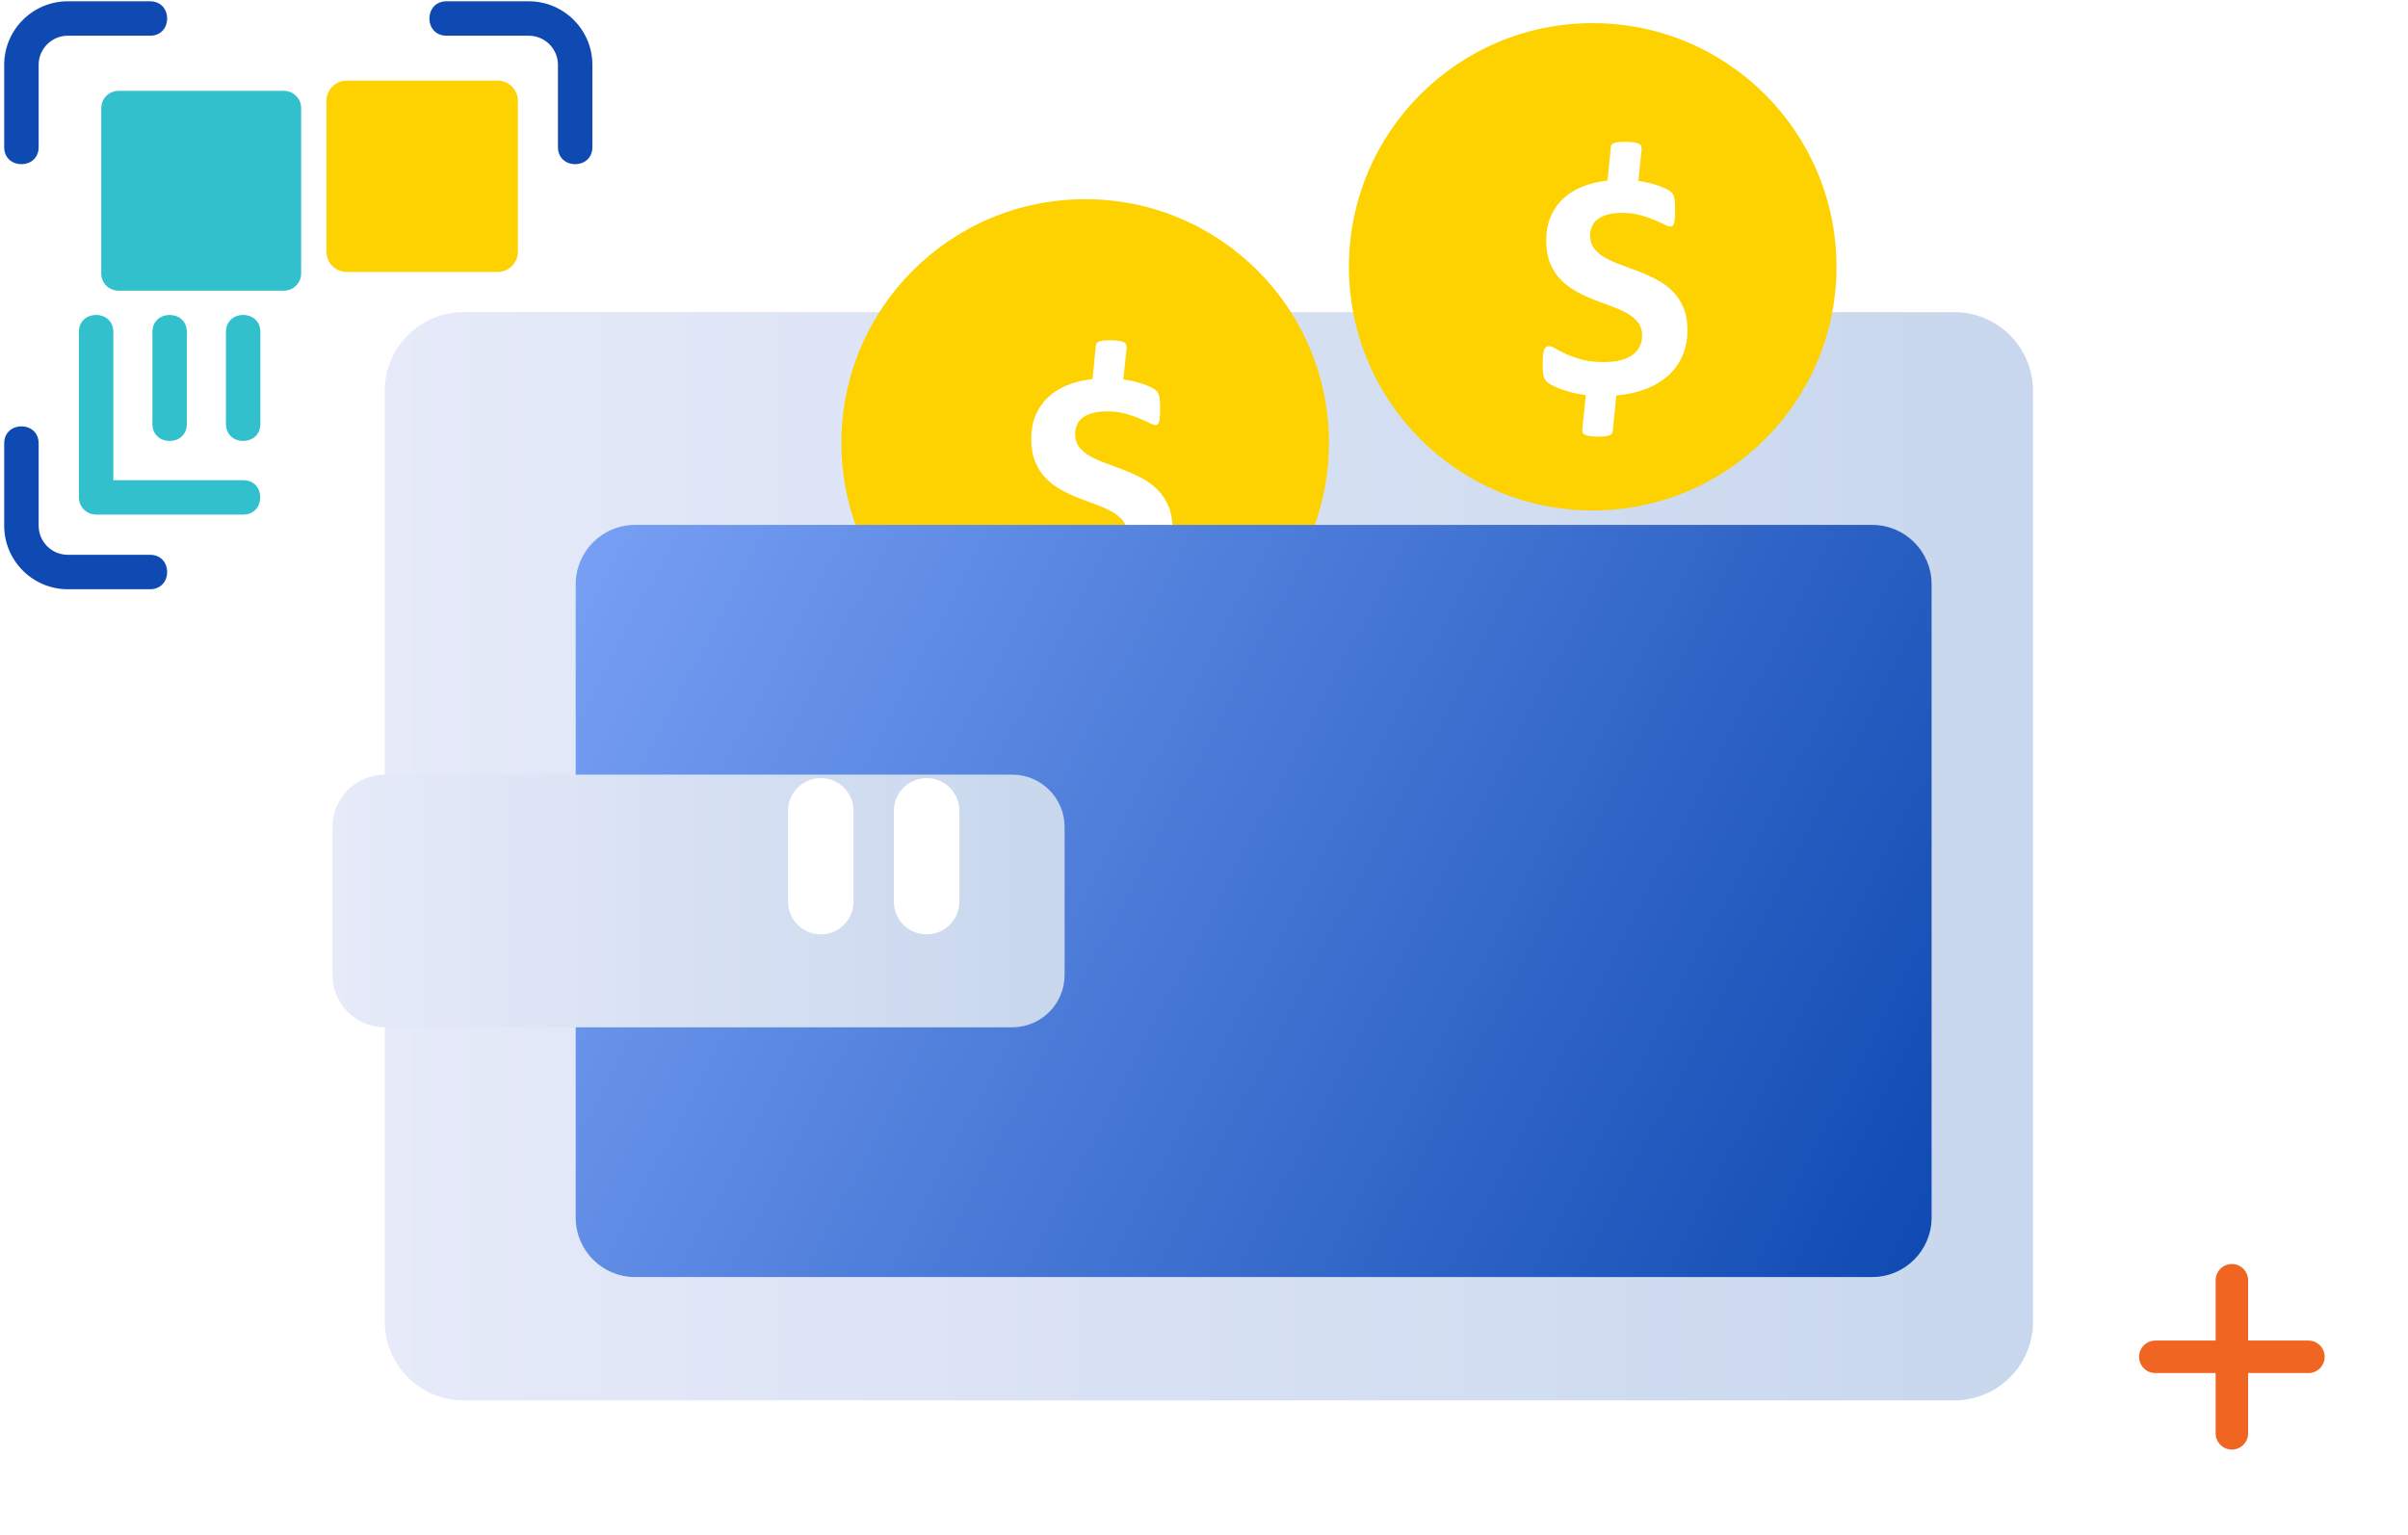 <svg width="323" height="206" viewBox="0 0 323 206" fill="none" xmlns="http://www.w3.org/2000/svg">
<path d="M74.841 19.737V8.7C74.841 6.546 73.088 4.793 70.934 4.793H59.894C56.838 4.793 56.832 0.173 59.894 0.173H70.934C75.636 0.173 79.462 3.998 79.462 8.7V19.737C79.462 22.793 74.841 22.799 74.841 19.737Z" fill="#0F4AB2"/>
<path d="M0.563 19.737V8.7C0.563 3.998 4.389 0.173 9.092 0.173H20.131C23.187 0.173 23.193 4.793 20.131 4.793H9.092C6.937 4.793 5.184 6.546 5.184 8.7V19.737C5.184 22.793 0.563 22.799 0.563 19.737Z" fill="#0F4AB2"/>
<path d="M20.131 79.056H9.092C4.389 79.056 0.563 75.231 0.563 70.529V59.492C0.563 56.437 5.184 56.431 5.184 59.492V70.529C5.184 72.683 6.937 74.436 9.092 74.436H20.131C23.187 74.436 23.193 79.056 20.131 79.056Z" fill="#0F4AB2"/>
<path d="M69.468 13.527V33.774C69.468 35.27 68.254 36.484 66.757 36.484H46.506C45.01 36.484 43.795 35.27 43.795 33.774V13.527C43.795 12.03 45.01 10.816 46.506 10.816H66.757C68.247 10.816 69.468 12.03 69.468 13.527Z" fill="#FDD200"/>
<g filter="url(#filter0_d_1195_2406)">
<path d="M37.395 12.5V34.688C37.395 35.965 36.362 36.998 35.084 36.998H12.893C11.615 36.998 10.582 35.965 10.582 34.688V12.5C10.582 11.223 11.615 10.19 12.893 10.19H35.084C36.356 10.19 37.395 11.223 37.395 12.5Z" fill="#32C1CC"/>
</g>
<path d="M32.617 69.04H12.893C11.615 69.04 10.582 68.007 10.582 66.729V44.548C10.582 41.493 15.203 41.487 15.203 44.548V64.425H32.617C35.673 64.419 35.673 69.04 32.617 69.04Z" fill="#32C1CC"/>
<path d="M20.444 56.869V44.548C20.444 41.493 25.066 41.487 25.066 44.548V56.875C25.066 59.924 20.444 59.93 20.444 56.869Z" fill="#32C1CC"/>
<path d="M30.307 56.869V44.548C30.307 41.493 34.928 41.487 34.928 44.548V56.875C34.928 59.924 30.307 59.93 30.307 56.869Z" fill="#32C1CC"/>
<path d="M262.14 187.884H62.173C56.344 187.884 51.616 183.158 51.616 177.329V52.436C51.616 46.608 56.344 41.881 62.173 41.881H262.14C267.97 41.881 272.697 46.608 272.697 52.436V177.329C272.704 183.158 267.976 187.884 262.14 187.884Z" fill="url(#paint0_linear_1195_2406)"/>
<path d="M145.561 92.109C163.62 92.109 178.26 77.472 178.26 59.416C178.26 41.361 163.62 26.723 145.561 26.723C127.501 26.723 112.861 41.361 112.861 59.416C112.861 77.472 127.501 92.109 145.561 92.109Z" fill="#FDD200"/>
<g filter="url(#filter1_d_1195_2406)">
<path d="M155.269 64.926C155.269 66.21 155.043 67.362 154.586 68.388C154.129 69.415 153.49 70.304 152.651 71.049C151.818 71.794 150.81 72.389 149.633 72.833C148.456 73.278 147.153 73.566 145.725 73.685L145.256 78.468C145.243 78.587 145.206 78.693 145.156 78.781C145.106 78.869 145.005 78.944 144.868 79.006C144.724 79.063 144.536 79.113 144.285 79.15C144.041 79.188 143.728 79.207 143.358 79.207C142.883 79.207 142.501 79.182 142.206 79.138C141.918 79.094 141.687 79.031 141.524 78.95C141.361 78.869 141.254 78.762 141.198 78.624C141.148 78.493 141.135 78.343 141.167 78.18L141.636 73.647C140.998 73.56 140.39 73.441 139.827 73.303C139.263 73.159 138.75 73.002 138.286 72.833C137.823 72.664 137.428 72.489 137.09 72.308C136.752 72.126 136.502 71.957 136.333 71.782C136.164 71.612 136.038 71.356 135.963 71.024C135.888 70.686 135.85 70.191 135.85 69.54C135.85 69.033 135.863 68.62 135.894 68.288C135.926 67.963 135.976 67.706 136.051 67.531C136.126 67.349 136.22 67.23 136.333 67.161C136.445 67.092 136.577 67.061 136.721 67.061C136.915 67.061 137.197 67.174 137.572 67.393C137.942 67.618 138.424 67.862 139 68.132C139.583 68.401 140.284 68.645 141.11 68.87C141.937 69.096 142.908 69.202 144.028 69.202C145.769 69.202 147.065 68.877 147.917 68.232C148.769 67.587 149.188 66.723 149.188 65.653C149.188 64.939 149.007 64.35 148.643 63.887C148.28 63.424 147.792 63.017 147.178 62.672C146.565 62.322 145.876 62.009 145.112 61.733C144.342 61.458 143.559 61.164 142.757 60.851C141.956 60.538 141.167 60.174 140.403 59.755C139.633 59.336 138.944 58.822 138.336 58.215C137.723 57.608 137.241 56.863 136.871 55.992C136.508 55.122 136.326 54.07 136.326 52.831C136.326 51.716 136.514 50.696 136.884 49.782C137.253 48.868 137.792 48.066 138.493 47.378C139.194 46.695 140.052 46.138 141.073 45.712C142.094 45.287 143.252 44.999 144.548 44.855L144.993 40.366C145.005 40.247 145.043 40.147 145.093 40.065C145.143 39.984 145.243 39.909 145.381 39.84C145.525 39.771 145.713 39.727 145.951 39.696C146.189 39.665 146.502 39.652 146.89 39.652C147.354 39.652 147.735 39.677 148.042 39.721C148.349 39.765 148.581 39.828 148.744 39.909C148.906 39.99 149.013 40.097 149.057 40.234C149.101 40.372 149.126 40.516 149.126 40.679L148.681 44.899C149.101 44.961 149.539 45.043 149.996 45.143C150.459 45.249 150.891 45.368 151.292 45.512C151.693 45.656 152.056 45.8 152.388 45.957C152.714 46.113 152.945 46.257 153.071 46.382C153.196 46.508 153.296 46.633 153.359 46.764C153.428 46.889 153.478 47.046 153.515 47.234C153.553 47.422 153.578 47.641 153.59 47.904C153.603 48.167 153.615 48.467 153.615 48.812C153.615 49.275 153.603 49.65 153.584 49.951C153.559 50.251 153.521 50.477 153.459 50.633C153.402 50.79 153.334 50.896 153.258 50.946C153.183 50.996 153.096 51.022 152.989 51.022C152.795 51.022 152.513 50.928 152.138 50.733C151.762 50.539 151.305 50.333 150.766 50.107C150.221 49.882 149.595 49.675 148.888 49.481C148.18 49.287 147.404 49.193 146.552 49.193C145.776 49.193 145.112 49.269 144.561 49.419C144.01 49.569 143.565 49.776 143.221 50.045C142.876 50.314 142.626 50.633 142.463 51.003C142.3 51.372 142.219 51.785 142.219 52.23C142.219 52.931 142.407 53.519 142.776 53.995C143.146 54.471 143.646 54.884 144.26 55.222C144.88 55.567 145.575 55.88 146.358 56.161C147.141 56.443 147.936 56.744 148.75 57.057C149.564 57.37 150.359 57.733 151.142 58.14C151.925 58.547 152.62 59.054 153.233 59.661C153.847 60.262 154.335 60.995 154.711 61.852C155.081 62.685 155.269 63.718 155.269 64.926Z" fill="white"/>
</g>
<path d="M213.639 68.488C231.699 68.488 246.339 53.851 246.339 35.795C246.339 17.739 231.699 3.102 213.639 3.102C195.58 3.102 180.94 17.739 180.94 35.795C180.94 53.851 195.58 68.488 213.639 68.488Z" fill="#FDD200"/>
<g filter="url(#filter2_d_1195_2406)">
<path d="M223.347 41.299C223.347 42.582 223.122 43.734 222.665 44.761C222.208 45.788 221.569 46.677 220.73 47.422C219.897 48.167 218.889 48.761 217.712 49.206C216.535 49.651 215.232 49.938 213.804 50.057L213.335 54.84C213.322 54.959 213.285 55.066 213.235 55.154C213.184 55.241 213.084 55.316 212.947 55.379C212.803 55.435 212.615 55.485 212.364 55.523C212.12 55.56 211.807 55.579 211.437 55.579C210.962 55.579 210.58 55.554 210.285 55.51C209.997 55.467 209.766 55.404 209.603 55.323C209.44 55.241 209.333 55.135 209.277 54.997C209.227 54.865 209.214 54.715 209.246 54.553L209.715 50.02C209.077 49.932 208.469 49.813 207.906 49.675C207.342 49.532 206.829 49.375 206.365 49.206C205.902 49.037 205.507 48.862 205.169 48.68C204.831 48.498 204.581 48.33 204.412 48.154C204.243 47.985 204.117 47.728 204.042 47.397C203.967 47.059 203.929 46.564 203.929 45.913C203.929 45.406 203.942 44.993 203.973 44.661C204.005 44.335 204.055 44.079 204.13 43.903C204.205 43.722 204.299 43.603 204.412 43.534C204.524 43.465 204.656 43.434 204.8 43.434C204.994 43.434 205.276 43.546 205.651 43.766C206.021 43.991 206.503 44.235 207.079 44.504C207.662 44.773 208.363 45.018 209.189 45.243C210.016 45.468 210.987 45.575 212.107 45.575C213.848 45.575 215.144 45.249 215.996 44.604C216.848 43.96 217.267 43.096 217.267 42.025C217.267 41.311 217.086 40.723 216.722 40.26C216.359 39.796 215.871 39.389 215.257 39.045C214.643 38.694 213.955 38.381 213.191 38.106C212.421 37.831 211.638 37.536 210.836 37.223C210.035 36.91 209.246 36.547 208.482 36.128C207.712 35.708 207.023 35.195 206.415 34.587C205.802 33.98 205.32 33.235 204.95 32.365C204.587 31.495 204.405 30.443 204.405 29.203C204.405 28.089 204.593 27.069 204.963 26.154C205.332 25.24 205.871 24.439 206.572 23.75C207.273 23.068 208.131 22.511 209.152 22.085C210.173 21.659 211.331 21.371 212.627 21.227L213.072 16.738C213.084 16.62 213.122 16.519 213.172 16.438C213.222 16.357 213.322 16.282 213.46 16.213C213.604 16.144 213.792 16.1 214.03 16.069C214.268 16.037 214.581 16.025 214.969 16.025C215.432 16.025 215.814 16.05 216.121 16.094C216.428 16.137 216.66 16.2 216.823 16.282C216.985 16.363 217.092 16.469 217.136 16.607C217.18 16.738 217.205 16.889 217.205 17.052L216.76 21.271C217.18 21.334 217.618 21.415 218.075 21.515C218.538 21.622 218.97 21.741 219.371 21.885C219.772 22.029 220.135 22.173 220.467 22.329C220.793 22.486 221.024 22.63 221.15 22.755C221.275 22.88 221.375 23.005 221.438 23.137C221.507 23.262 221.557 23.419 221.594 23.606C221.632 23.794 221.657 24.013 221.669 24.276C221.682 24.539 221.694 24.84 221.694 25.184C221.694 25.647 221.682 26.023 221.663 26.323C221.638 26.624 221.6 26.849 221.538 27.006C221.481 27.162 221.413 27.269 221.337 27.319C221.262 27.369 221.175 27.394 221.068 27.394C220.874 27.394 220.592 27.3 220.217 27.106C219.841 26.912 219.384 26.705 218.845 26.48C218.3 26.255 217.674 26.048 216.967 25.854C216.259 25.66 215.483 25.566 214.631 25.566C213.854 25.566 213.191 25.641 212.64 25.791C212.089 25.942 211.644 26.148 211.3 26.417C210.955 26.687 210.705 27.006 210.542 27.375C210.379 27.745 210.298 28.158 210.298 28.602C210.298 29.304 210.486 29.892 210.855 30.368C211.225 30.844 211.725 31.257 212.339 31.595C212.959 31.939 213.654 32.252 214.437 32.534C215.22 32.816 216.015 33.116 216.829 33.429C217.643 33.742 218.438 34.105 219.221 34.512C220.004 34.919 220.699 35.426 221.312 36.034C221.926 36.635 222.414 37.367 222.79 38.225C223.16 39.064 223.347 40.097 223.347 41.299Z" fill="white"/>
</g>
<g filter="url(#filter3_d_1195_2406)">
<path d="M245.133 165.334H79.187C74.791 165.334 71.222 161.771 71.222 157.37V72.389C71.222 67.994 74.785 64.425 79.187 64.425H245.133C249.528 64.425 253.098 67.988 253.098 72.389V157.37C253.091 161.765 249.528 165.334 245.133 165.334Z" fill="url(#paint1_linear_1195_2406)"/>
</g>
<g filter="url(#filter4_d_1195_2406)">
<path d="M129.783 131.827H45.617C41.741 131.827 38.597 128.684 38.597 124.809V104.95C38.597 101.075 41.741 97.932 45.617 97.932H129.783C133.659 97.932 136.802 101.075 136.802 104.95V124.809C136.802 128.684 133.659 131.827 129.783 131.827Z" fill="url(#paint2_linear_1195_2406)"/>
</g>
<path d="M124.297 125.36C121.868 125.36 119.901 123.394 119.901 120.965V108.794C119.901 106.365 121.868 104.399 124.297 104.399C126.727 104.399 128.693 106.365 128.693 108.794V120.959C128.693 123.388 126.721 125.36 124.297 125.36Z" fill="white"/>
<path d="M110.095 125.36C107.666 125.36 105.7 123.394 105.7 120.965V108.794C105.7 106.365 107.666 104.399 110.095 104.399C112.525 104.399 114.491 106.365 114.491 108.794V120.959C114.491 123.388 112.525 125.36 110.095 125.36Z" fill="white"/>
<g filter="url(#filter5_d_1195_2406)">
<path d="M307.645 176.859H299.554V168.771C299.554 167.569 298.578 166.592 297.375 166.592C296.173 166.592 295.196 167.569 295.196 168.771V176.859H287.106C285.904 176.859 284.927 177.836 284.927 179.038C284.927 180.24 285.904 181.217 287.106 181.217H295.196V189.305C295.196 190.507 296.173 191.484 297.375 191.484C298.578 191.484 299.554 190.507 299.554 189.305V181.217H307.645C308.847 181.217 309.824 180.24 309.824 179.038C309.824 177.836 308.847 176.859 307.645 176.859Z" fill="#F16522"/>
</g>
<defs>
<filter id="filter0_d_1195_2406" x="2.582" y="1.19" width="48.813" height="48.808" filterUnits="userSpaceOnUse" color-interpolation-filters="sRGB">
<feFlood flood-opacity="0" result="BackgroundImageFix"/>
<feColorMatrix in="SourceAlpha" type="matrix" values="0 0 0 0 0 0 0 0 0 0 0 0 0 0 0 0 0 0 127 0" result="hardAlpha"/>
<feOffset dx="3" dy="2"/>
<feGaussianBlur stdDeviation="5.5"/>
<feColorMatrix type="matrix" values="0 0 0 0 0.314 0 0 0 0 0.553 0 0 0 0 0.839 0 0 0 0.6 0"/>
<feBlend mode="normal" in2="BackgroundImageFix" result="effect1_dropShadow_1195_2406"/>
<feBlend mode="normal" in="SourceGraphic" in2="effect1_dropShadow_1195_2406" result="shape"/>
</filter>
<filter id="filter1_d_1195_2406" x="129.85" y="37.652" width="35.418" height="55.554" filterUnits="userSpaceOnUse" color-interpolation-filters="sRGB">
<feFlood flood-opacity="0" result="BackgroundImageFix"/>
<feColorMatrix in="SourceAlpha" type="matrix" values="0 0 0 0 0 0 0 0 0 0 0 0 0 0 0 0 0 0 127 0" result="hardAlpha"/>
<feOffset dx="2" dy="6"/>
<feGaussianBlur stdDeviation="4"/>
<feColorMatrix type="matrix" values="0 0 0 0 0.839 0 0 0 0 0.314 0 0 0 0 0.314 0 0 0 0.6 0"/>
<feBlend mode="normal" in2="BackgroundImageFix" result="effect1_dropShadow_1195_2406"/>
<feBlend mode="normal" in="SourceGraphic" in2="effect1_dropShadow_1195_2406" result="shape"/>
</filter>
<filter id="filter2_d_1195_2406" x="199.929" y="12.025" width="33.418" height="53.554" filterUnits="userSpaceOnUse" color-interpolation-filters="sRGB">
<feFlood flood-opacity="0" result="BackgroundImageFix"/>
<feColorMatrix in="SourceAlpha" type="matrix" values="0 0 0 0 0 0 0 0 0 0 0 0 0 0 0 0 0 0 127 0" result="hardAlpha"/>
<feOffset dx="3" dy="3"/>
<feGaussianBlur stdDeviation="3.5"/>
<feColorMatrix type="matrix" values="0 0 0 0 0.839 0 0 0 0 0.377 0 0 0 0 0.314 0 0 0 0.6 0"/>
<feBlend mode="normal" in2="BackgroundImageFix" result="effect1_dropShadow_1195_2406"/>
<feBlend mode="normal" in="SourceGraphic" in2="effect1_dropShadow_1195_2406" result="shape"/>
</filter>
<filter id="filter3_d_1195_2406" x="66.222" y="59.425" width="203.876" height="122.908" filterUnits="userSpaceOnUse" color-interpolation-filters="sRGB">
<feFlood flood-opacity="0" result="BackgroundImageFix"/>
<feColorMatrix in="SourceAlpha" type="matrix" values="0 0 0 0 0 0 0 0 0 0 0 0 0 0 0 0 0 0 127 0" result="hardAlpha"/>
<feOffset dx="6" dy="6"/>
<feGaussianBlur stdDeviation="5.5"/>
<feColorMatrix type="matrix" values="0 0 0 0 0.314 0 0 0 0 0.553 0 0 0 0 0.839 0 0 0 0.6 0"/>
<feBlend mode="normal" in2="BackgroundImageFix" result="effect1_dropShadow_1195_2406"/>
<feBlend mode="normal" in="SourceGraphic" in2="effect1_dropShadow_1195_2406" result="shape"/>
</filter>
<filter id="filter4_d_1195_2406" x="33.597" y="92.932" width="120.205" height="55.895" filterUnits="userSpaceOnUse" color-interpolation-filters="sRGB">
<feFlood flood-opacity="0" result="BackgroundImageFix"/>
<feColorMatrix in="SourceAlpha" type="matrix" values="0 0 0 0 0 0 0 0 0 0 0 0 0 0 0 0 0 0 127 0" result="hardAlpha"/>
<feOffset dx="6" dy="6"/>
<feGaussianBlur stdDeviation="5.5"/>
<feColorMatrix type="matrix" values="0 0 0 0 0.314 0 0 0 0 0.553 0 0 0 0 0.839 0 0 0 0.6 0"/>
<feBlend mode="normal" in2="BackgroundImageFix" result="effect1_dropShadow_1195_2406"/>
<feBlend mode="normal" in="SourceGraphic" in2="effect1_dropShadow_1195_2406" result="shape"/>
</filter>
<filter id="filter5_d_1195_2406" x="275.927" y="158.592" width="46.897" height="46.892" filterUnits="userSpaceOnUse" color-interpolation-filters="sRGB">
<feFlood flood-opacity="0" result="BackgroundImageFix"/>
<feColorMatrix in="SourceAlpha" type="matrix" values="0 0 0 0 0 0 0 0 0 0 0 0 0 0 0 0 0 0 127 0" result="hardAlpha"/>
<feOffset dx="2" dy="3"/>
<feGaussianBlur stdDeviation="5.5"/>
<feColorMatrix type="matrix" values="0 0 0 0 0.314 0 0 0 0 0.553 0 0 0 0 0.839 0 0 0 0.6 0"/>
<feBlend mode="normal" in2="BackgroundImageFix" result="effect1_dropShadow_1195_2406"/>
<feBlend mode="normal" in="SourceGraphic" in2="effect1_dropShadow_1195_2406" result="shape"/>
</filter>
<linearGradient id="paint0_linear_1195_2406" x1="51.615" y1="114.88" x2="272.701" y2="114.88" gradientUnits="userSpaceOnUse">
<stop stop-color="#E6EAF9"/>
<stop offset="1" stop-color="#C8D7ED"/>
</linearGradient>
<linearGradient id="paint1_linear_1195_2406" x1="29.382" y1="45.556" x2="253.548" y2="162.644" gradientUnits="userSpaceOnUse">
<stop offset="0.05" stop-color="#89AEFF"/>
<stop offset="1" stop-color="#0F4AB2"/>
</linearGradient>
<linearGradient id="paint2_linear_1195_2406" x1="38.599" y1="114.88" x2="136.804" y2="114.88" gradientUnits="userSpaceOnUse">
<stop stop-color="#E6EAF9"/>
<stop offset="1" stop-color="#C8D7ED"/>
</linearGradient>
</defs>
</svg>
